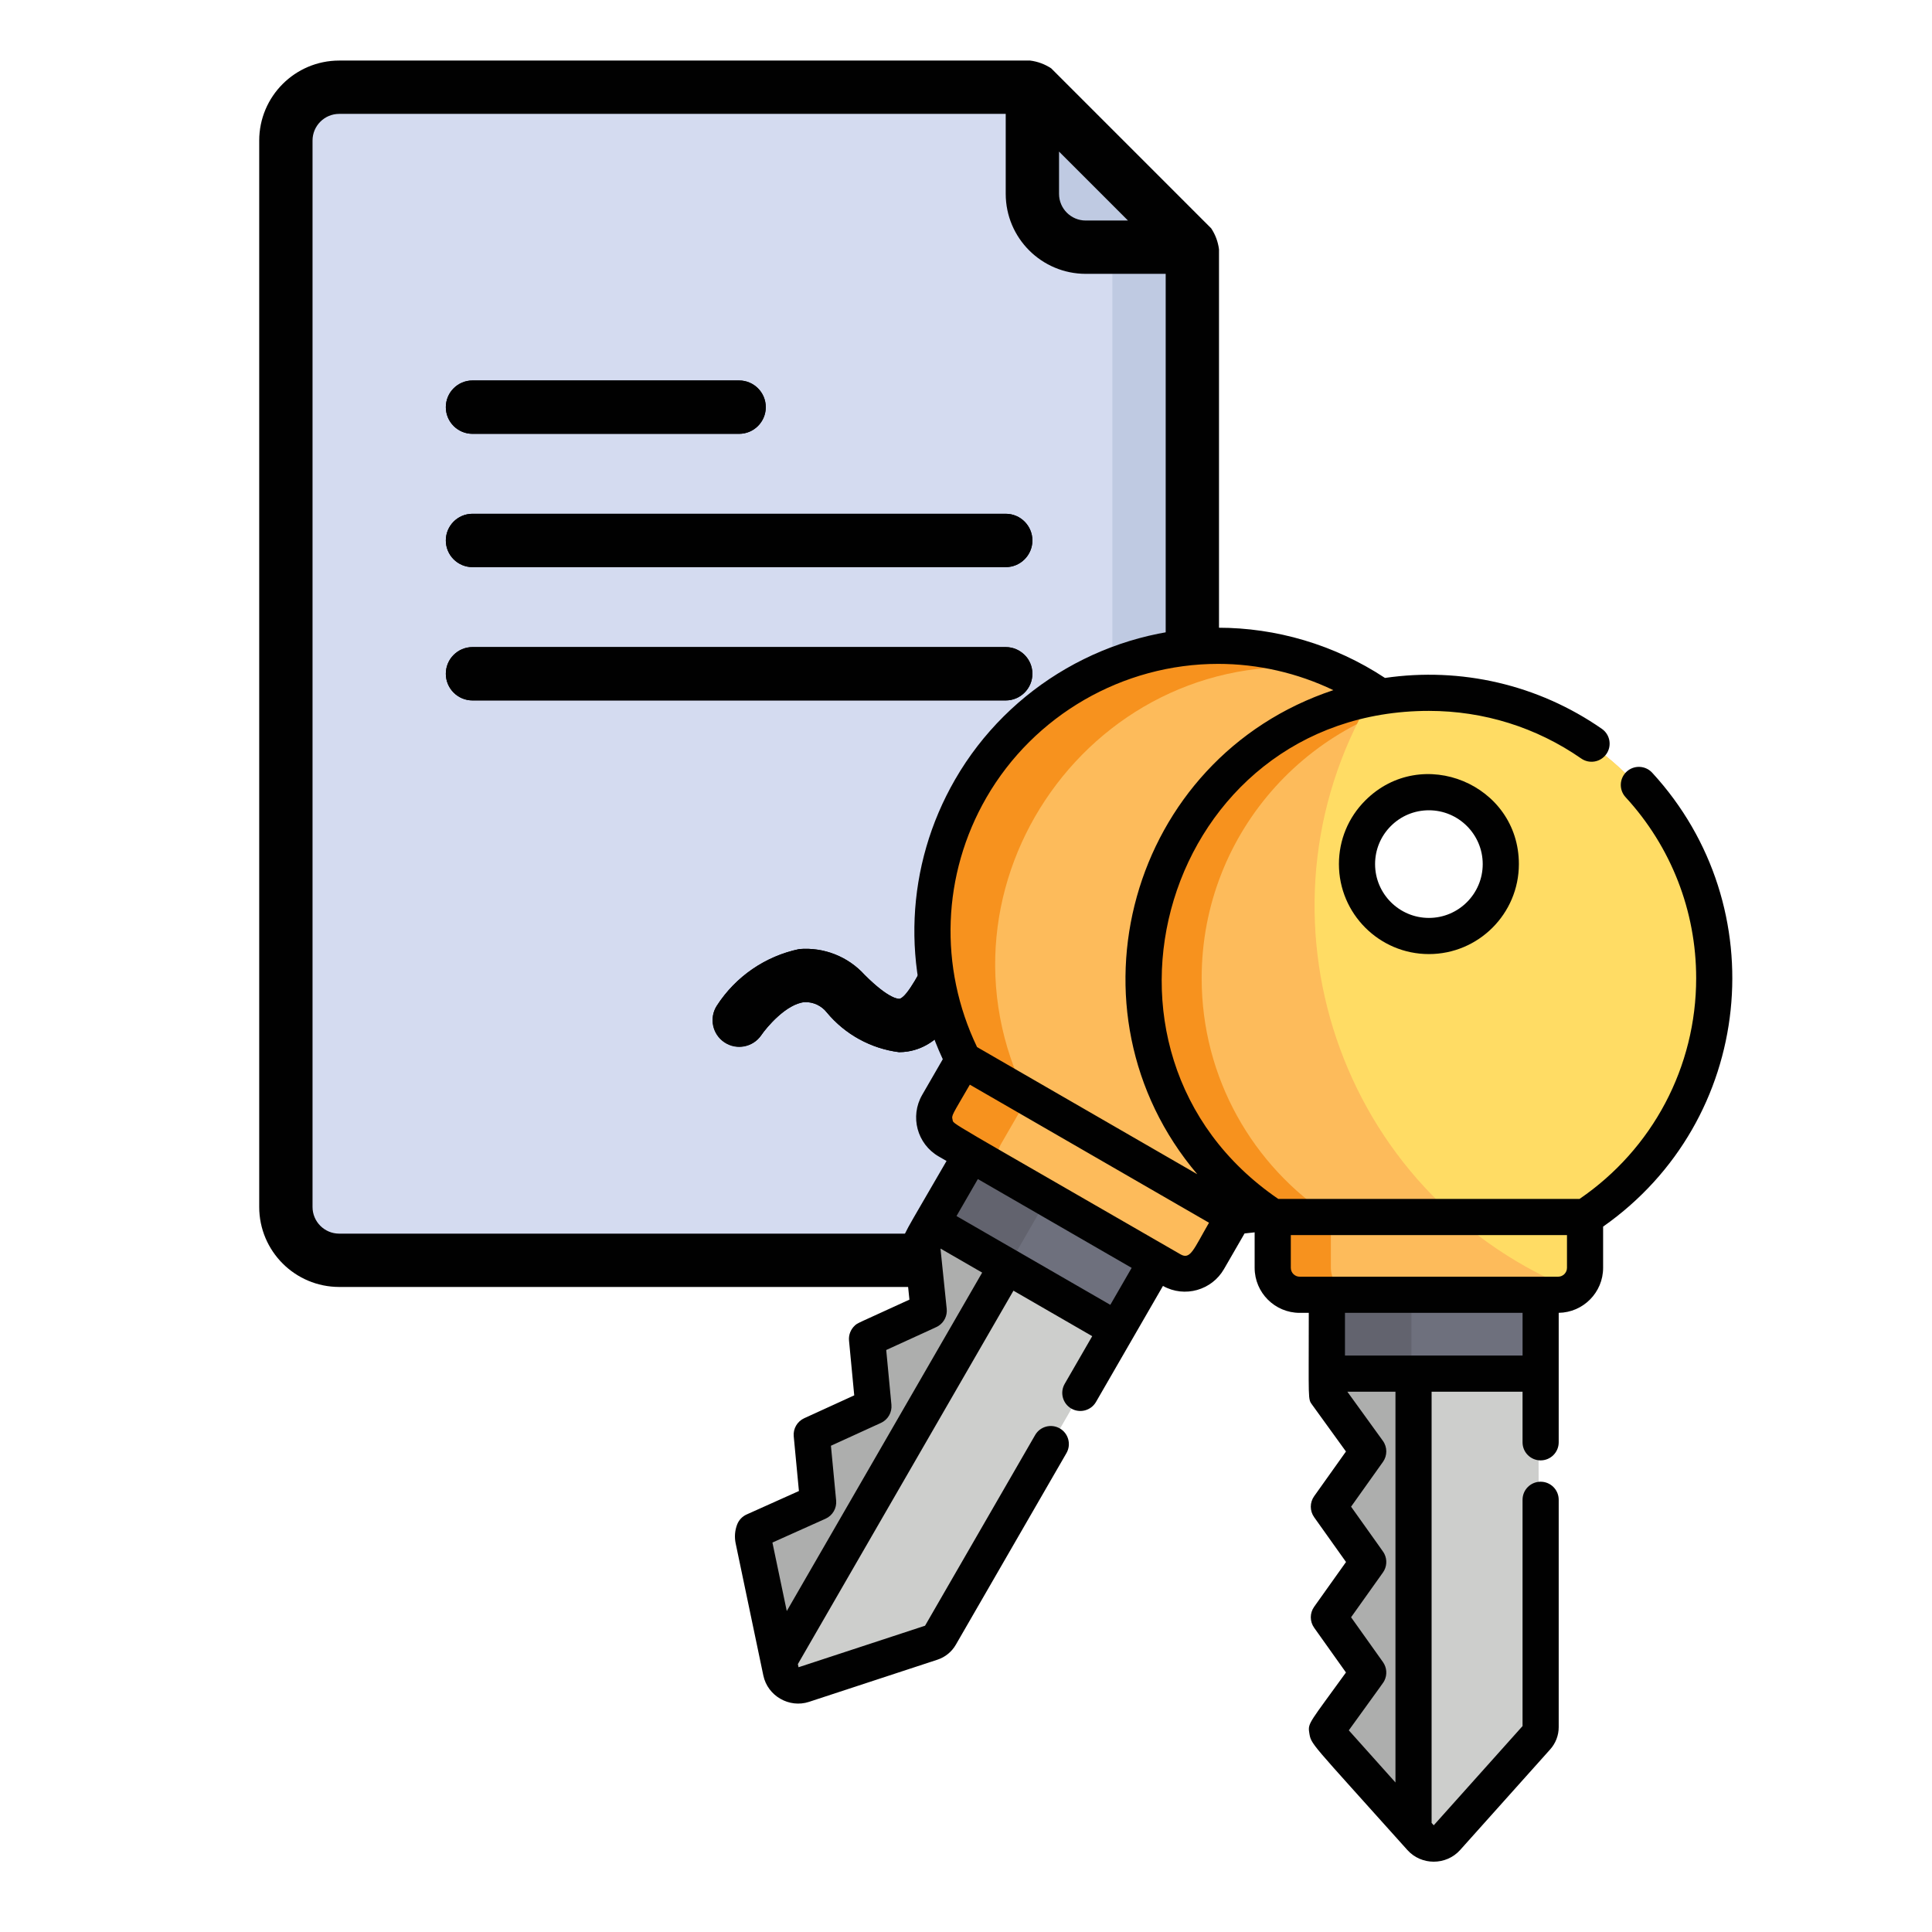 <?xml version="1.0" encoding="utf-8"?>
<!-- Generator: Adobe Illustrator 16.0.3, SVG Export Plug-In . SVG Version: 6.00 Build 0)  -->
<!DOCTYPE svg PUBLIC "-//W3C//DTD SVG 1.1//EN" "http://www.w3.org/Graphics/SVG/1.1/DTD/svg11.dtd">
<svg version="1.1" id="Layer_1" xmlns="http://www.w3.org/2000/svg" xmlns:xlink="http://www.w3.org/1999/xlink" x="0px" y="0px"
	 width="300px" height="300px" viewBox="0 0 300 300" enable-background="new 0 0 300 300" xml:space="preserve">
<g id="Contract">
	<path fill="#D4DBF0" d="M176.867,195.699H52.67c-4.573,0-8.28-3.707-8.28-8.28V21.823c0-4.573,3.707-8.28,8.28-8.28h107.638v16.56
		c0,4.573,3.707,8.28,8.279,8.28h16.56v149.036C185.146,191.992,181.439,195.699,176.867,195.699z"/>
	<path fill="#BFCAE2" d="M172.727,38.383v149.036c0,4.573-3.707,8.28-8.279,8.28h12.42c4.572,0,8.279-3.707,8.279-8.28V38.383
		H172.727z"/>
	<path fill="#BFCAE2" d="M185.146,38.383h-16.56c-4.572,0-8.279-3.707-8.279-8.28v-16.56L185.146,38.383z"/>
	<path fill="#010101" d="M114.768,67.362H73.369c-2.286,0-4.14-1.854-4.14-4.141c0-2.286,1.854-4.14,4.14-4.14h41.399
		c2.286,0,4.14,1.854,4.14,4.14C118.908,65.509,117.054,67.362,114.768,67.362z"/>
	<path fill="#010101" d="M156.167,88.062H73.369c-2.286,0-4.14-1.854-4.14-4.14c0-2.287,1.854-4.141,4.14-4.141h82.798
		c2.286,0,4.141,1.854,4.141,4.141C160.308,86.208,158.453,88.062,156.167,88.062z"/>
	<path fill="#010101" d="M156.167,108.761H73.369c-2.286,0-4.14-1.854-4.14-4.14c0-2.287,1.854-4.14,4.14-4.14h82.798
		c2.286,0,4.141,1.853,4.141,4.14C160.308,106.907,158.453,108.761,156.167,108.761z"/>
	<path fill="#010101" d="M139.599,163.381c-4.376-0.562-8.377-2.761-11.198-6.154c-0.828-1.064-2.117-1.667-3.465-1.619
		c-2.833,0.271-5.886,3.892-6.731,5.141c-1.285,1.892-3.86,2.382-5.751,1.097c-1.872-1.272-2.375-3.812-1.13-5.701
		c2.92-4.513,7.523-7.671,12.784-8.772c3.821-0.318,7.572,1.161,10.148,4.002c3.933,3.933,5.345,3.71,5.401,3.724
		c1.233-0.2,3.626-4.987,4.528-6.789c1.554-3.876,5.002-6.673,9.117-7.392c7.147-0.996,13.503,5.685,14.202,6.448
		c1.544,1.688,1.426,4.309-0.263,5.852c-1.688,1.543-4.307,1.426-5.85-0.263c-1.767-2.093-4.245-3.459-6.959-3.835
		c-0.998,0.144-1.952,1.118-2.841,2.894c-2.435,4.863-5.192,10.378-10.609,11.257C140.525,163.343,140.063,163.38,139.599,163.381z"
		/>
	<path fill="#010101" d="M188.073,35.456l-24.839-24.84c-0.985-0.653-2.109-1.068-3.283-1.213H52.67
		c-6.856,0.007-12.413,5.563-12.42,12.42v165.596c0.007,6.856,5.563,12.412,12.42,12.42h124.197
		c6.855-0.008,12.411-5.563,12.419-12.42V38.725C189.141,37.556,188.725,36.437,188.073,35.456z M164.447,23.537l10.705,10.706
		h-6.565c-2.285-0.002-4.138-1.854-4.14-4.141V23.537z M176.867,191.559H52.67c-2.286-0.002-4.138-1.854-4.14-4.14V21.823
		c0.002-2.285,1.854-4.138,4.14-4.14h103.497v12.419c0.008,6.856,5.563,12.413,12.42,12.42h12.42v144.896
		C181.004,189.704,179.152,191.557,176.867,191.559z"/>
	<path fill="#010101" d="M73.369,67.362h41.399c2.286,0,4.14-1.854,4.14-4.141c0-2.286-1.854-4.14-4.14-4.14H73.369
		c-2.286,0-4.14,1.854-4.14,4.14C69.229,65.509,71.083,67.362,73.369,67.362z"/>
	<path fill="#010101" d="M73.369,88.062h82.798c2.286,0,4.141-1.854,4.141-4.14c0-2.287-1.854-4.141-4.141-4.141H73.369
		c-2.286,0-4.14,1.854-4.14,4.141C69.229,86.208,71.083,88.062,73.369,88.062z"/>
	<path fill="#010101" d="M160.308,104.621c0-2.287-1.854-4.14-4.141-4.14H73.369c-2.286,0-4.14,1.853-4.14,4.14
		c0,2.286,1.854,4.14,4.14,4.14h82.798C158.453,108.761,160.308,106.907,160.308,104.621z"/>
	<path fill="#010101" d="M153.301,140.918c-4.113,0.719-7.562,3.515-9.117,7.391c-0.901,1.801-3.294,6.588-4.527,6.79
		c-0.057-0.015-1.468,0.21-5.401-3.724c-2.576-2.841-6.327-4.32-10.148-4.003c-5.261,1.103-9.863,4.26-12.784,8.772
		c-1.235,1.925-0.677,4.485,1.247,5.721c1.873,1.203,4.362,0.709,5.634-1.117c0.845-1.247,3.897-4.87,6.731-5.141
		c1.348-0.048,2.637,0.555,3.465,1.619c2.821,3.394,6.822,5.592,11.199,6.153c0.463,0,0.926-0.037,1.383-0.111
		c5.417-0.879,8.174-6.394,10.608-11.257c0.89-1.777,1.843-2.75,2.842-2.894c2.713,0.376,5.192,1.742,6.958,3.835
		c1.543,1.688,4.162,1.806,5.851,0.263s1.806-4.163,0.263-5.851C166.805,146.603,160.449,139.922,153.301,140.918z"/>
</g>
<g>
	<polygon fill="#6E707D" points="150.855,179.251 144.718,189.883 173.462,206.485 179.603,195.846 	"/>
	<polygon fill="#62636E" points="162.645,186.058 150.855,179.251 144.718,189.883 156.504,196.691 	"/>
	<path fill="#CDCECC" d="M124.79,261.598c21.519-7.064,20.621-6.53,21.24-7.602c0.379-0.656,27.443-47.532,27.451-47.545
		c-3.439-1.986-26.103-15.07-28.747-16.598c-1.443,2.5-1.125,1.951-1.6,2.775l1.122,10.895l-9.582,4.381l0.998,10.488l-9.583,4.381
		l0.997,10.489l-9.956,4.465c-0.344,0.903-0.49-0.487,4.192,21.866C121.643,261.125,123.299,262.086,124.79,261.598z"/>
	<path fill="#ADAEAD" d="M156.387,196.581c-3.868-2.231-7.734-4.465-11.653-6.728c-1.443,2.5-1.125,1.951-1.6,2.775l1.122,10.895
		l-9.582,4.381l0.998,10.488l-9.583,4.381l0.998,10.489l-9.956,4.465c-0.351,0.921-0.438-0.241,3.843,20.197L156.387,196.581z"/>
	<path fill="#FDBB5B" d="M149.612,164.591c-6.504-12.894-6.59-28.709,1.17-42.15c12.919-22.376,42.257-29.079,63.663-14.229
		c-20.91,3.555-36.832,21.755-36.832,43.678c0,15.064,7.521,28.369,19.01,36.374c-1.656,0.285-3.329,0.48-5.011,0.573l-3.943,6.832
		c-1.156,2.002-3.717,2.688-5.719,1.531l-34.748-20.061c-2.003-1.156-2.689-3.719-1.533-5.719L149.612,164.591z"/>
	<path fill="#F7921E" d="M155.445,177.621l4.103-7.104c-16.688-33.077,10.561-71.557,47.443-66.485
		c-20.428-9.011-44.792-1.369-56.209,18.409c-7.76,13.44-7.674,29.256-1.17,42.15l-3.943,6.831c-1.157,2.003-0.47,4.563,1.533,5.719
		l8.186,4.726C154.694,180.581,154.661,178.979,155.445,177.621z"/>
	<path fill="#FDBB5B" d="M145.669,171.422c-1.157,2.003-0.471,4.563,1.531,5.719l34.748,20.061c2.003,1.157,4.563,0.471,5.719-1.531
		l3.943-6.832l-41.999-24.248L145.669,171.422z"/>
	<path fill="#F7921E" d="M155.445,177.621l4.103-7.104c-0.045-0.088-0.085-0.177-0.128-0.263l-9.808-5.663l-3.943,6.831
		c-1.157,2.003-0.47,4.563,1.533,5.719l8.186,4.726C154.694,180.581,154.661,178.979,155.445,177.621z"/>
	<path fill="#CDCECC" d="M224.308,285.024l13.98-15.62c0.87-0.97,0.614,2.839,0.614-56.482c-3.281,0-29.089,0-33.193,0
		c0,1.226,0,1.968,0,3.202l6.42,8.874l-6.109,8.585l6.109,8.586l-6.109,8.585l6.109,8.584l-6.39,8.847
		c0.151,0.956-0.654-0.163,14.563,16.839C221.351,286.194,223.264,286.188,224.308,285.024z"/>
	<path fill="#ADAEAD" d="M219.164,212.922c-5.59,0-7.946,0-13.456,0c0,1.226,0,1.968,0,3.202l6.42,8.874l-6.109,8.585l6.109,8.586
		l-6.109,8.585l6.109,8.584l-6.39,8.847c0.152,0.962-0.513-0.007,13.426,15.568V212.922z"/>
	<rect x="205.709" y="201.051" fill="#6E707D" width="33.191" height="12.244"/>
	<rect x="205.709" y="201.051" fill="#62636E" width="13.455" height="12.244"/>
	<path fill="#FDBB5B" d="M221.549,107.581c-24.472,0-44.31,19.837-44.31,44.31c0,15.52,7.981,29.173,20.062,37.088v7.887
		c0,2.312,1.874,4.187,4.187,4.187h40.124c2.311,0,4.186-1.875,4.186-4.187v-7.887c12.08-7.914,20.063-21.568,20.063-37.088
		C265.859,127.418,246.02,107.581,221.549,107.581z M221.549,145.34c-6.167,0-11.164-4.996-11.164-11.163
		c-0.002-6.166,4.997-11.165,11.164-11.165c6.166,0,11.164,4.999,11.164,11.165C232.713,140.344,227.715,145.34,221.549,145.34z"/>
	<path fill="#F7921E" d="M206.656,196.865v-7.887c-12.08-7.914-20.062-21.568-20.062-37.088c0-22.893,17.36-41.728,39.632-44.064
		c-26.296-2.757-48.987,17.833-48.987,44.064c0,15.52,7.981,29.173,20.062,37.088v7.887c0,2.312,1.874,4.187,4.187,4.187h9.355
		C208.53,201.052,206.656,199.177,206.656,196.865z"/>
	<path fill="#FFDC64" d="M212.86,108.434c-19.541,33.436-5.094,76.973,31.307,91.74c0.991-0.766,1.63-1.961,1.63-3.309v-7.887
		c12.08-7.914,20.063-21.568,20.063-37.088C265.859,124.005,240.36,102.968,212.86,108.434z M221.549,145.34
		c-6.167,0-11.164-4.996-11.164-11.163c-0.002-6.166,4.997-11.165,11.164-11.165c6.166,0,11.164,4.999,11.164,11.165
		C232.713,140.344,227.715,145.34,221.549,145.34z"/>
	<path fill="#FDBB5B" d="M197.301,196.865c0,2.312,1.874,4.187,4.187,4.187h40.124c2.311,0,4.186-1.875,4.186-4.187v-7.887h-48.496
		V196.865z"/>
	<path fill="#F7921E" d="M206.656,196.865v-7.887h-9.355v7.887c0,2.312,1.874,4.187,4.187,4.187h9.355
		C208.53,201.052,206.656,199.177,206.656,196.865z"/>
	<path fill="#FFDC64" d="M244.167,200.174c0.991-0.766,1.63-1.961,1.63-3.309v-7.887h-19.775
		C231.361,193.656,237.485,197.462,244.167,200.174z"/>
	<path fill="#010101" d="M212,124.298c-2.639,2.639-4.093,6.147-4.092,9.879c0,7.704,6.267,13.972,13.971,13.972
		c7.703,0,13.971-6.268,13.971-13.972C235.85,121.774,220.772,115.525,212,124.298z M230.236,134.178
		c0,4.608-3.749,8.356-8.357,8.356s-8.357-3.748-8.357-8.356c0-2.233,0.868-4.331,2.447-5.91c1.579-1.579,3.677-2.448,5.91-2.448
		C226.487,125.82,230.236,129.569,230.236,134.178z"/>
	<path fill="#010101" d="M256.549,119.985c-1.049-1.141-2.826-1.214-3.966-0.164c-1.141,1.05-1.214,2.825-0.163,3.967
		c7.067,7.678,10.961,17.659,10.961,28.103c0,13.771-6.759,26.522-18.116,34.28h-46.772c-33.426-22.83-17.635-75.784,23.387-75.784
		c8.512,0,16.692,2.558,23.653,7.395c1.272,0.886,3.022,0.57,3.906-0.703c0.885-1.272,0.571-3.021-0.703-3.906
		c-9.918-6.891-21.914-9.617-33.678-7.903c-7.895-5.207-16.954-7.798-25.905-7.798c-16.803,0-32.454,9.029-40.845,23.565
		c-7.716,13.365-8.398,29.49-1.914,43.438l-3.2,5.542c-1.932,3.347-0.789,7.62,2.561,9.553l1.224,0.707
		c-6.78,11.746-6.807,11.399-6.68,12.639c0.14,1.35,0.775,7.533,0.916,8.892c-8.417,3.848-8.036,3.62-8.48,4.026
		c-0.637,0.585-0.983,1.443-0.899,2.337l0.809,8.5l-7.767,3.551c-1.087,0.496-1.74,1.628-1.627,2.818l0.806,8.485l-8.12,3.643
		c-0.678,0.304-1.208,0.865-1.474,1.56c-0.355,0.931-0.435,1.943-0.229,2.924l4.298,20.52c0.664,3.164,4.01,5.103,7.091,4.093
		l19.917-6.539c1.222-0.398,2.242-1.228,2.876-2.325l17.183-29.762c0.775-1.343,0.314-3.059-1.027-3.833
		c-1.343-0.775-3.06-0.316-3.835,1.026l-17.094,29.608l-19.646,6.449l-0.102-0.49l33.476-57.983l12.23,7.063l-4.276,7.407
		c-0.774,1.342-0.314,3.059,1.027,3.834c1.341,0.773,3.06,0.315,3.834-1.027c6.197-10.734,4.164-7.214,10.399-18.014
		c3.387,1.892,7.586,0.654,9.468-2.606l3.202-5.544c0.519-0.046,1.043-0.107,1.567-0.172v5.509c0,3.857,3.138,6.993,6.993,6.993
		h1.414c0,13.828-0.165,13.32,0.533,14.285l5.239,7.244l-4.94,6.943c-0.693,0.975-0.693,2.281,0,3.255l4.949,6.959l-4.949,6.956
		c-0.693,0.975-0.693,2.28,0,3.255l4.94,6.945c-5.586,7.736-5.938,7.838-5.707,9.298c0.312,1.965-0.089,1.142,15.245,18.271
		c2.161,2.414,6.024,2.414,8.188,0l13.978-15.618c0.858-0.957,1.331-2.184,1.331-3.453v-35.314c0-1.551-1.257-2.806-2.808-2.806
		c-1.55,0-2.807,1.255-2.807,2.806v35.137l-13.79,15.407l-0.332-0.372v-66.955h14.122v7.857c0,1.551,1.257,2.807,2.807,2.807
		c1.551,0,2.808-1.256,2.808-2.807c0-4.069,0-15.909,0-20.105c3.811-0.054,6.896-3.166,6.896-6.989v-6.399
		C272.395,173.999,275.725,140.813,256.549,119.985z M153.169,123.845c7.394-12.804,21.181-20.759,35.983-20.759
		c6.181,0,12.305,1.403,17.888,4.08c-31.73,10.55-42.591,49.857-21.127,75.167l-34.195-19.742
		C145.761,150.193,146.283,135.771,153.169,123.845z M175.723,196.874l-3.313,5.741c-4.924-2.842-18.943-10.935-23.884-13.788
		l3.315-5.743C168.107,192.477,162.868,189.451,175.723,196.874z M122.17,250.161l-2.228-10.637l8.248-3.699
		c1.098-0.493,1.76-1.63,1.646-2.827l-0.809-8.502l7.766-3.549c1.088-0.497,1.741-1.63,1.627-2.819l-0.807-8.5
		c8.26-3.777,7.865-3.574,8.156-3.769c0.853-0.567,1.343-1.569,1.236-2.624l-0.966-9.361l6.471,3.735L122.17,250.161z
		 M183.308,194.771c-37.268-21.517-35.184-20.126-35.391-20.899c-0.192-0.713-0.057-0.706,2.679-5.446l37.137,21.441
		C185.326,194.034,184.844,195.659,183.308,194.771z M216.688,276.783l-7.247-8.098c5.641-7.811,5.367-7.398,5.523-7.709
		c0.463-0.917,0.391-2.032-0.218-2.89l-4.952-6.958l4.952-6.957c0.605-0.853,0.681-1.959,0.226-2.875
		c-0.154-0.311,0.09,0.065-5.178-7.339l4.952-6.958c0.696-0.98,0.69-2.297-0.015-3.271l-5.516-7.626h7.472V276.783L216.688,276.783
		L216.688,276.783z M208.846,210.488v-6.63h27.578v6.63C233.672,210.488,211.996,210.488,208.846,210.488z M243.32,196.865
		c0,0.761-0.619,1.381-1.381,1.381c-6.057,0-34.925,0-40.122,0c-0.761,0-1.381-0.62-1.381-1.381v-5.079h42.884V196.865
		L243.32,196.865z"/>
</g>
</svg>
